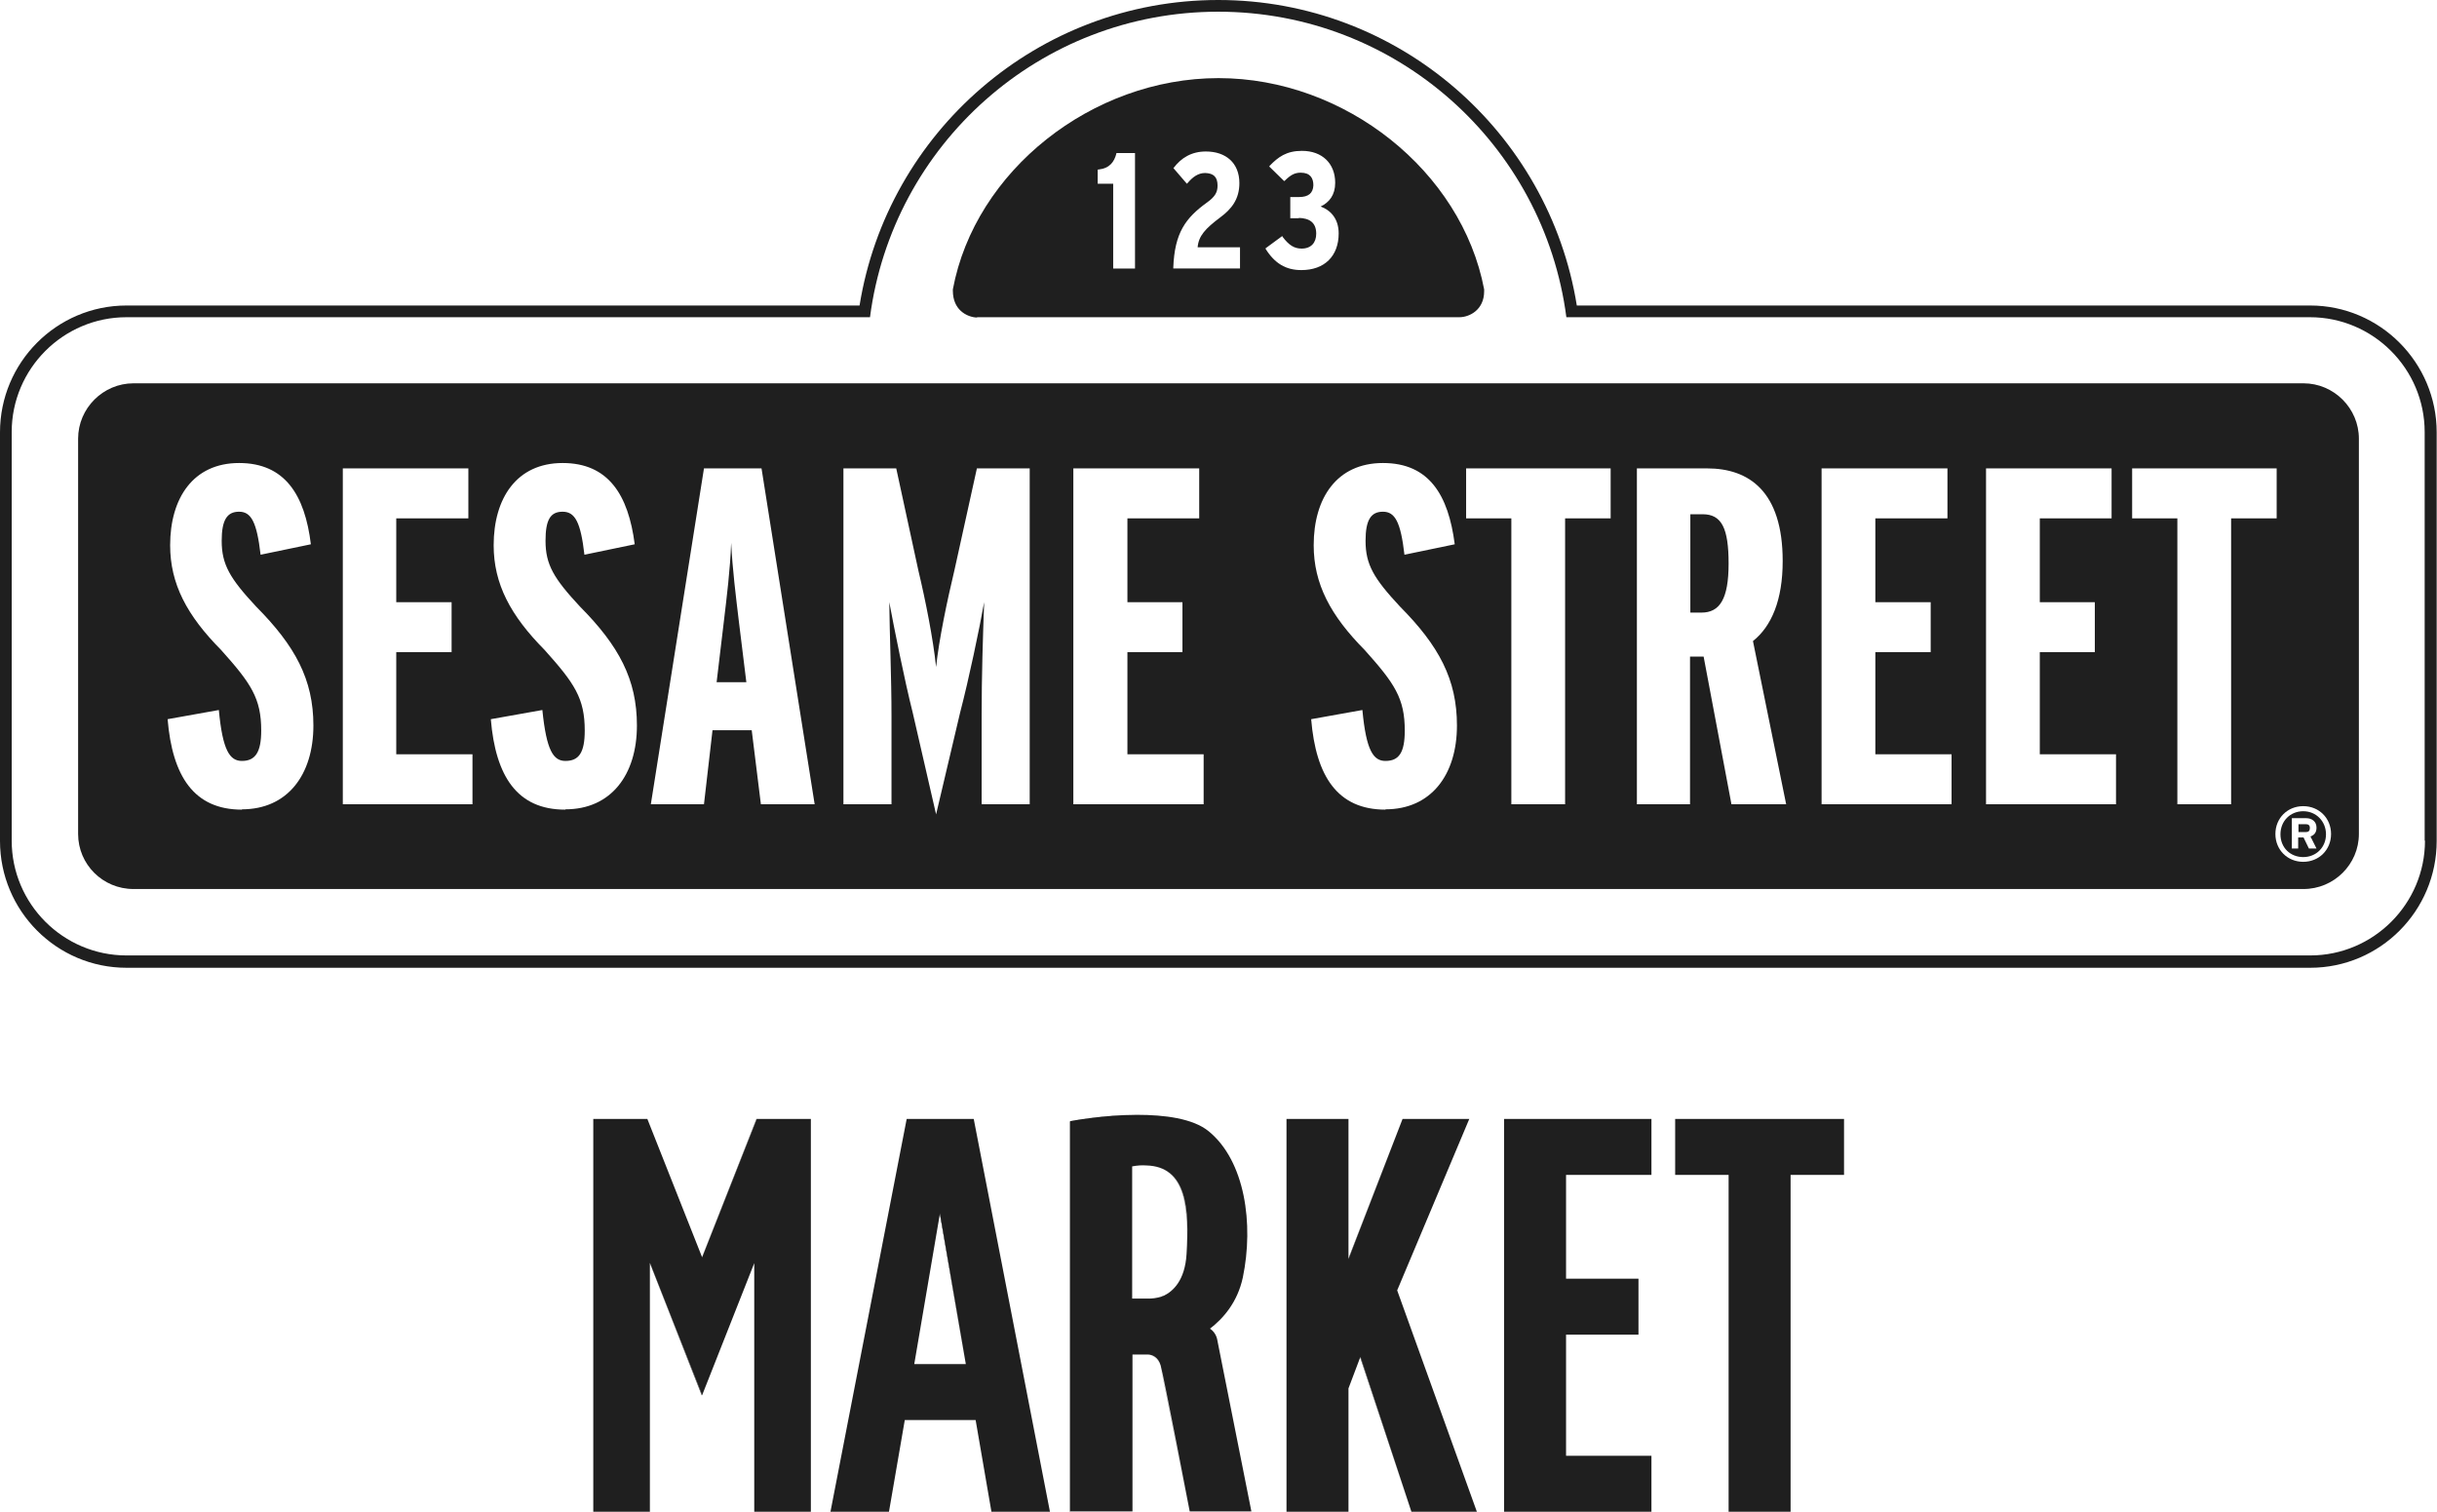 <?xml version="1.0" encoding="UTF-8"?>
<svg id="Layer_2" data-name="Layer 2" xmlns="http://www.w3.org/2000/svg" viewBox="0 0 77.06 47.8">
  <g id="txt">
    <g>
      <path d="M73.05,9.66h-23.19c-.88-5.47-5.63-9.66-11.34-9.66s-10.46,4.19-11.34,9.66H4c-2.21,0-4,1.8-4,4.01v12.92c0,2.21,1.79,4.01,4,4.01h69.05c2.21,0,4-1.8,4-4.01v-12.92c0-2.21-1.8-4.01-4-4.01ZM76.68,26.58c0,2-1.63,3.63-3.63,3.63H4c-2,0-3.63-1.63-3.63-3.63v-12.92c0-2,1.63-3.63,3.63-3.63h23.51c.71-5.45,5.37-9.66,11.01-9.66s10.3,4.21,11.01,9.66h23.51c2,0,3.63,1.63,3.63,3.63v12.92Z" fill="#1f1f1f"/>
      <path d="M72.83,12.12H4.22c-.96,0-1.75.79-1.75,1.75v12.5c0,.96.78,1.74,1.75,1.74h68.62c.96,0,1.75-.78,1.75-1.74v-12.5c0-.96-.79-1.75-1.75-1.75ZM7.65,25.6c-1.52,0-2.2-1.06-2.35-2.86l1.62-.29c.12,1.29.35,1.61.73,1.61.42,0,.61-.27.61-.96,0-1.02-.32-1.49-1.27-2.55-1.08-1.09-1.61-2.09-1.61-3.31,0-1.49.73-2.6,2.18-2.6s2.08,1.01,2.27,2.57l-1.59.33c-.12-1.04-.3-1.36-.68-1.36s-.55.26-.55.92c0,.75.26,1.19,1.09,2.08,1.23,1.24,1.81,2.3,1.81,3.76,0,1.56-.82,2.65-2.26,2.65ZM14.95,25.43h-4.11v-10.62h3.97v1.58h-2.28v2.65h1.75v1.58h-1.75v3.23h2.41v1.58ZM17.87,25.6c-1.52,0-2.2-1.06-2.35-2.86l1.63-.29c.13,1.29.35,1.61.73,1.61.43,0,.61-.27.61-.96,0-1.02-.32-1.49-1.27-2.55-1.08-1.09-1.61-2.09-1.61-3.31,0-1.49.73-2.6,2.18-2.6s2.08,1.01,2.28,2.57l-1.59.33c-.12-1.04-.3-1.36-.69-1.36s-.54.26-.54.92c0,.75.26,1.19,1.09,2.08,1.23,1.24,1.8,2.3,1.8,3.76,0,1.56-.82,2.65-2.26,2.65ZM24.06,25.43l-.29-2.34h-1.24l-.27,2.34h-1.68l1.68-10.62h1.82l1.68,10.62h-1.7ZM32.56,25.43h-1.52v-2.78c0-1.29.04-2.52.08-3.61-.15.84-.48,2.42-.76,3.49l-.76,3.22-.74-3.22c-.26-1.03-.59-2.69-.74-3.49.01,1,.07,2.37.07,3.61v2.78h-1.52v-10.62h1.67l.7,3.23c.23.96.47,2.18.56,3.05.09-.86.35-2.1.58-3.06l.71-3.22h1.67v10.62ZM38.05,25.43h-4.11v-10.62h3.98v1.58h-2.27v2.65h1.74v1.58h-1.74v3.23h2.41v1.58ZM43.81,25.6c-1.52,0-2.2-1.06-2.35-2.86l1.62-.29c.12,1.29.35,1.61.73,1.61.43,0,.61-.27.61-.96,0-1.02-.32-1.49-1.27-2.55-1.08-1.09-1.61-2.09-1.61-3.31,0-1.49.73-2.6,2.19-2.6s2.07,1.01,2.27,2.57l-1.59.33c-.12-1.04-.3-1.36-.68-1.36s-.55.26-.55.92c0,.75.26,1.19,1.09,2.08,1.23,1.24,1.8,2.3,1.8,3.76,0,1.56-.82,2.65-2.26,2.65ZM50.93,16.39h-1.44v9.04h-1.7v-9.04h-1.43v-1.58h4.57v1.58ZM54.75,25.43l-.88-4.67h-.43v4.67h-1.68v-10.62h2.22c1.32,0,2.39.72,2.39,2.93,0,1.23-.35,2.06-.94,2.53l1.05,5.16h-1.73ZM61.71,25.43h-4.11v-10.62h3.98v1.58h-2.28v2.65h1.75v1.58h-1.75v3.23h2.41v1.58ZM66.91,25.43h-4.11v-10.62h3.97v1.58h-2.27v2.65h1.74v1.58h-1.74v3.23h2.41v1.58ZM70.55,25.43h-1.7v-9.04h-1.43v-1.58h4.57v1.58h-1.44v9.04ZM72.83,27.25c-.5,0-.88-.38-.88-.88s.38-.88.88-.88.88.38.88.88-.38.88-.88.88Z" fill="#1f1f1f"/>
      <path d="M53.84,16.26h-.39v3.11h.35c.58,0,.86-.43.86-1.55s-.22-1.56-.82-1.56Z" fill="#1f1f1f"/>
      <path d="M72.83,25.65c-.41,0-.72.31-.72.73s.31.72.72.72.72-.31.72-.72-.31-.73-.72-.73ZM73.24,26.83h-.23l-.17-.35h-.17v.35h-.2v-.96h.45c.18,0,.33.1.33.3,0,.17-.09.24-.19.28l.19.38Z" fill="#1f1f1f"/>
      <path d="M23.12,17.17c-.03.83-.14,1.71-.23,2.47l-.23,1.93h.94l-.24-1.95c-.09-.76-.2-1.62-.24-2.46Z" fill="#1f1f1f"/>
      <path d="M72.91,26.06h-.23v.25h.23c.09,0,.13-.04.13-.13s-.05-.12-.13-.12Z" fill="#1f1f1f"/>
      <path d="M30.89,10.03h15.26c.3,0,.78-.22.78-.82v-.04s0-.02,0-.02c-.71-3.74-4.4-6.68-8.4-6.68s-7.7,2.93-8.4,6.68v.02s0,.02,0,.02c0,.32.12.51.23.62.17.17.4.23.54.23ZM41.07,6.9h-.27v-.67h.28c.29,0,.44-.12.45-.37,0-.23-.1-.4-.4-.4-.19,0-.32.07-.51.26h-.02s-.46-.45-.46-.45v-.02c.28-.29.54-.48,1.03-.48.64,0,1.05.4,1.05,1.01,0,.39-.19.62-.46.75.3.11.57.37.57.85,0,.72-.45,1.16-1.18,1.16-.49,0-.84-.21-1.13-.67v-.02s.53-.39.53-.39v.02c.21.28.38.38.61.38.3,0,.46-.19.46-.47,0-.36-.22-.49-.55-.5ZM37.1,8.47c.04-1.11.39-1.58,1.07-2.07.25-.18.33-.32.33-.53,0-.28-.13-.39-.39-.4-.22,0-.39.12-.56.32l-.02.02-.43-.5h.01c.24-.32.57-.52,1.02-.52.63,0,1.06.36,1.06,1,0,.51-.25.82-.6,1.08-.48.36-.69.59-.72.95h1.34v.67h-2.11v-.02ZM34.72,5.36h.02c.35-.04.49-.24.56-.5v-.02h.59v3.65h-.69v-2.68h-.49v-.44Z" fill="#1f1f1f"/>
      <rect x="54.65" y="37.15" width="0" height="10.65" fill="#1f1f1f"/>
      <rect x="52.96" y="35.38" width="0" height="1.77" fill="#1f1f1f"/>
      <rect x="47.55" y="35.38" width="0" height="12.42" fill="#1f1f1f"/>
      <polygon points="23.85 39.94 23.85 47.8 23.85 47.8 23.85 39.93 23.85 39.94" fill="#1f1f1f"/>
      <rect x="18.75" y="35.38" width="0" height="12.42" fill="#1f1f1f"/>
      <polygon points="23.93 35.38 23.92 35.38 22.2 39.75 22.2 39.76 23.93 35.38" fill="#1f1f1f"/>
      <polygon points="20.55 39.94 22.19 44.12 22.2 44.11 20.55 39.93 20.55 39.94" fill="#1f1f1f"/>
      <rect x="40.67" y="35.38" width="0" height="12.42" fill="#1f1f1f"/>
      <polygon points="43.01 42.92 44.63 47.8 44.63 47.8 43.02 42.91 43.01 42.92" fill="#1f1f1f"/>
      <polygon points="44.35 35.38 44.35 35.38 42.64 39.79 42.64 39.81 44.35 35.38" fill="#1f1f1f"/>
      <rect x="31.09" y="44.87" width="0" height="2.95" transform="translate(-7.38 5.91) rotate(-9.72)" fill="#1f1f1f"/>
      <polygon points="29.72 38.38 30.54 43.13 30.54 43.13 29.73 38.36 29.72 38.38" fill="#1f1f1f"/>
      <rect x="21.14" y="41.59" width="12.65" height="0" transform="translate(-18.59 60.64) rotate(-79.03)" fill="#1f1f1f"/>
      <path d="M36.31,42.84h0c.11.01.3.07.38.34.11.39.92,4.62.92,4.62h0s-.82-4.22-.92-4.62c-.08-.28-.27-.33-.38-.34Z" fill="#1f1f1f"/>
      <path d="M35.95,35.26c-1.1,0-2.12.2-2.12.2v12.34h.01v-12.34s1.01-.19,2.11-.2Z" fill="#1f1f1f"/>
      <path d="M36.24,36.85c1.3.04,1.36,1.39,1.27,2.8-.05.84-.43,1.18-.72,1.32-.02,0-.03.01-.05.02,0,0,0,0,0,0-.17.06-.35.07-.41.07h0c.06,0,.24-.01.41-.07,0,0,0,0,0,0,.02,0,.03-.01.05-.02.29-.14.67-.48.72-1.32.08-1.41.02-2.77-1.28-2.8Z" fill="#1f1f1f"/>
      <polygon points="52.97 35.38 52.97 37.15 54.65 37.15 54.66 37.15 54.66 47.8 56.61 47.8 56.62 47.8 56.62 37.15 58.3 37.15 58.31 37.15 58.31 35.38 58.3 35.38 52.97 35.38" fill="#1f1f1f"/>
      <polygon points="47.56 35.38 47.56 47.8 52.21 47.8 52.22 47.8 52.22 46.03 52.21 46.03 49.52 46.03 49.52 42.2 51.8 42.2 51.81 42.2 51.81 40.43 51.8 40.43 49.52 40.43 49.52 37.15 52.21 37.15 52.22 37.15 52.22 35.38 52.21 35.38 47.56 35.38" fill="#1f1f1f"/>
      <polygon points="23.93 35.38 22.2 39.76 22.2 39.75 20.47 35.38 20.47 35.38 18.76 35.38 18.76 47.8 20.54 47.8 20.55 47.8 20.55 39.94 20.55 39.93 22.2 44.11 22.2 44.12 23.85 39.94 23.85 39.93 23.85 47.8 25.64 47.8 25.64 47.8 25.64 35.38 25.64 35.38 23.93 35.38" fill="#1f1f1f"/>
      <polygon points="46.46 35.38 46.45 35.38 44.35 35.38 42.64 39.81 42.64 39.79 42.64 35.38 42.63 35.38 40.68 35.38 40.68 47.8 42.63 47.8 42.64 47.8 42.64 43.9 43.01 42.92 43.02 42.91 44.63 47.8 46.69 47.8 46.7 47.8 44.18 40.8 46.46 35.38" fill="#1f1f1f"/>
      <path d="M30.78,35.38h-2.11l-2.41,12.42h1.85l.5-2.9h2.24l.5,2.9h1.85l-2.41-12.42h0ZM30.54,43.13h-1.63l.81-4.75v-.02s.82,4.77.82,4.77h0Z" fill="#1f1f1f"/>
      <path d="M38.25,42.02c.43-.33.88-.84,1.05-1.63.35-1.69.07-3.68-1.08-4.62-.5-.41-1.41-.52-2.26-.52-1.1,0-2.12.2-2.12.2v12.34h1.97v-4.96h.51c.11.01.3.07.38.34.11.39.92,4.62.92,4.62h1.95l-1.08-5.43s-.03-.22-.23-.35ZM37.52,39.65c-.05.84-.43,1.18-.72,1.32-.02,0-.03.01-.05.02,0,0,0,0,0,0-.17.06-.35.07-.41.07h-.54v-4.18c.16-.03.31-.04.44-.03,1.3.03,1.37,1.39,1.28,2.8Z" fill="#1f1f1f"/>
    </g>
  </g>
</svg>